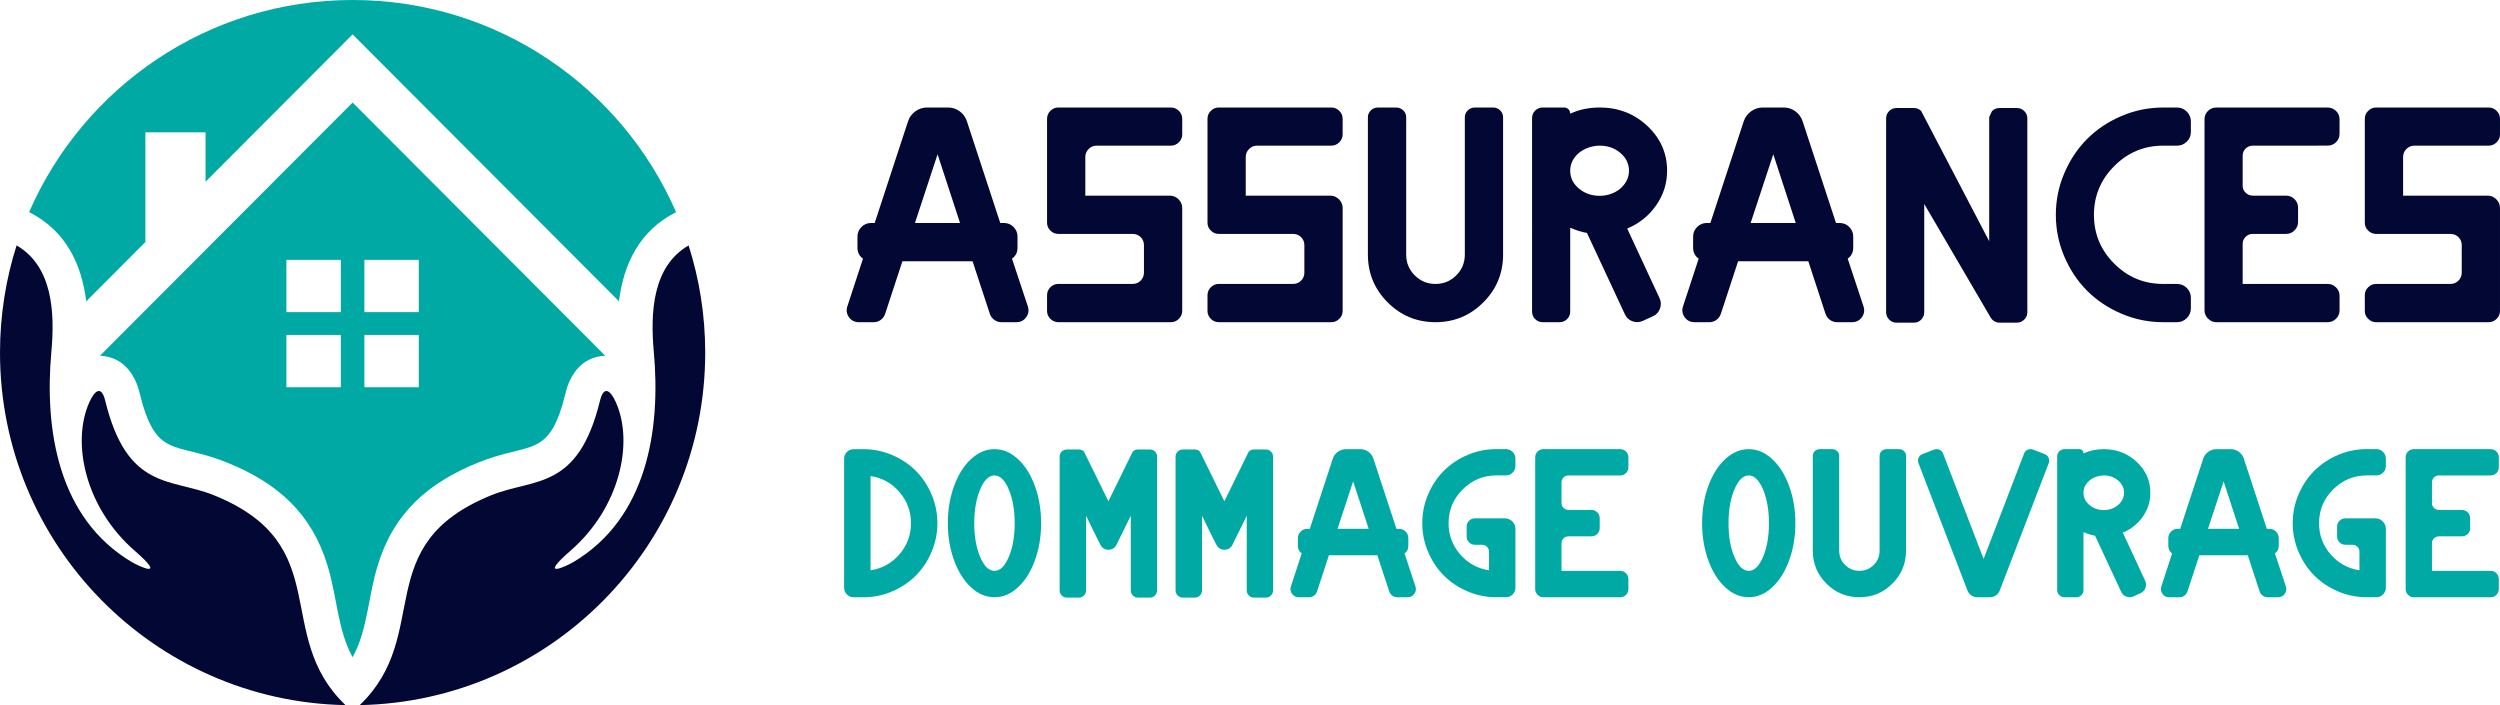 <?xml version="1.0" encoding="utf-8"?>
<!-- Generator: Adobe Illustrator 16.0.0, SVG Export Plug-In . SVG Version: 6.00 Build 0)  -->
<!DOCTYPE svg PUBLIC "-//W3C//DTD SVG 1.1//EN" "http://www.w3.org/Graphics/SVG/1.1/DTD/svg11.dtd">
<svg version="1.1" id="Calque_1" xmlns="http://www.w3.org/2000/svg" xmlns:xlink="http://www.w3.org/1999/xlink" x="0px" y="0px"
	 width="149.997px" height="42.307px" viewBox="0 0 149.997 42.307" enable-background="new 0 0 149.997 42.307"
	 xml:space="preserve">
<g>
	<g>
		<path fill-rule="evenodd" clip-rule="evenodd" fill="#00A9A4" d="M21.156,0c8.688,0,16.151,5.238,19.408,12.727l-0.018,0.009
			c-2.21,1.126-3.135,3.142-3.408,5.342L21.156,2.063l-8.823,8.841V7.938H8.724v6.583l-3.55,3.557
			c-0.273-2.2-1.198-4.216-3.408-5.342l-0.019-0.009C5.004,5.238,12.468,0,21.156,0"/>
		<path fill-rule="evenodd" clip-rule="evenodd" fill="#030734" d="M20.729,42.307c-4.432-4.251-0.525-9.612-7.898-12.595
			c-2.572-1.041-5.196-0.256-6.519-5.674c-0.22-0.902-0.614-0.654-0.951,0.095c-1.095,2.442-0.23,6.345,2.716,8.906
			c1.975,1.717,0.312,0.972-0.196,0.668c-4.391-2.625-5.226-7.918-4.798-12.611c0.214-2.353,0.074-5.121-2.088-6.371
			C0.351,16.753,0,18.914,0,21.155C0,32.696,9.242,42.08,20.729,42.307"/>
		<path fill-rule="evenodd" clip-rule="evenodd" fill="#030734" d="M21.583,42.307c4.432-4.251,0.525-9.612,7.898-12.595
			c2.571-1.041,5.196-0.256,6.519-5.674c0.22-0.902,0.614-0.654,0.95,0.095c1.096,2.442,0.23,6.345-2.716,8.906
			c-1.975,1.717-0.312,0.972,0.195,0.668c4.391-2.625,5.226-7.918,4.798-12.611c-0.214-2.353-0.074-5.121,2.088-6.371
			c0.647,2.028,0.997,4.189,0.997,6.431C42.312,32.696,33.07,42.08,21.583,42.307"/>
		<g>
			<path fill="#00A9A4" d="M21.156,6.153L5.997,21.345c0.042,0.002,0.085,0.003,0.127,0.008c1.242,0.104,1.969,1.063,2.242,2.185
				c0.989,4.05,2.082,2.929,5.258,4.215c3.001,1.215,5.066,3.021,6.023,6.166c0.604,1.985,0.601,3.866,1.509,5.512
				c0.908-1.646,0.904-3.526,1.509-5.512c0.956-3.146,3.021-4.951,6.022-6.166c3.176-1.286,4.269-0.165,5.258-4.215
				c0.273-1.121,0.999-2.08,2.242-2.185c0.042-0.005,0.085-0.006,0.127-0.008L21.156,6.153z M20.45,23.235h-3.266v-3.138h3.266
				V23.235z M20.45,18.727h-3.266v-3.137h3.266V18.727z M25.127,23.235h-3.264v-3.138h3.264V23.235z M25.127,18.727h-3.264v-3.137
				h3.264V18.727z"/>
		</g>
	</g>
	<g>
		<g>
			<path fill="#030734" d="M61.669,18.383c0.077,0.236,0.045,0.451-0.099,0.651c-0.145,0.198-0.339,0.297-0.587,0.297h-0.897
				c-0.157,0-0.3-0.046-0.426-0.136c-0.127-0.092-0.219-0.212-0.269-0.361l-1.037-3.158h-4.211l-1.036,3.158
				c-0.051,0.149-0.14,0.27-0.263,0.361c-0.125,0.09-0.264,0.136-0.421,0.136h-0.899c-0.247,0-0.443-0.099-0.586-0.297
				c-0.143-0.2-0.176-0.415-0.098-0.651l0.938-2.863c-0.221-0.156-0.332-0.378-0.332-0.665v-0.655c0-0.228,0.08-0.422,0.238-0.582
				c0.161-0.159,0.354-0.239,0.582-0.239h0.215l2.003-6.107c0.077-0.241,0.224-0.438,0.434-0.592c0.212-0.153,0.449-0.23,0.71-0.23
				h1.252c0.259,0,0.492,0.075,0.698,0.226c0.204,0.149,0.349,0.348,0.433,0.596l2.004,6.107h0.226c0.222,0,0.411,0.08,0.571,0.239
				c0.159,0.16,0.238,0.354,0.238,0.582v0.655c0,0.287-0.109,0.508-0.331,0.665L61.669,18.383z M54.896,13.38h2.705l-1.348-4.124
				L54.896,13.38z"/>
			<path fill="#030734" d="M65.792,8.739c-0.184,0-0.341,0.067-0.475,0.201c-0.133,0.133-0.199,0.294-0.199,0.482v2.316h5.07
				c0.202,0,0.376,0.074,0.524,0.221c0.146,0.146,0.22,0.32,0.22,0.521v6.176c0,0.184-0.068,0.341-0.201,0.474
				c-0.135,0.134-0.295,0.201-0.482,0.201h-6.744c-0.189,0-0.35-0.067-0.484-0.201c-0.133-0.133-0.199-0.29-0.199-0.474v-0.938
				c0-0.188,0.066-0.35,0.199-0.483c0.135-0.134,0.295-0.2,0.484-0.2h4.457c0.188,0,0.348-0.066,0.479-0.201
				c0.129-0.133,0.195-0.292,0.195-0.474v-1.651c0-0.189-0.066-0.349-0.195-0.479c-0.131-0.13-0.291-0.195-0.479-0.195h-4.457
				c-0.189,0-0.35-0.067-0.484-0.201c-0.133-0.133-0.199-0.291-0.199-0.473V7.126c0-0.183,0.066-0.341,0.199-0.475
				c0.135-0.133,0.295-0.201,0.484-0.201h6.744c0.188,0,0.348,0.067,0.482,0.201c0.133,0.133,0.201,0.292,0.201,0.475v0.938
				c0,0.183-0.068,0.34-0.201,0.474c-0.135,0.133-0.295,0.201-0.482,0.201H65.792z"/>
			<path fill="#030734" d="M75.417,8.739c-0.182,0-0.34,0.067-0.473,0.201c-0.135,0.133-0.201,0.294-0.201,0.482v2.316h5.072
				c0.2,0,0.375,0.074,0.522,0.221c0.146,0.146,0.22,0.32,0.22,0.521v6.176c0,0.184-0.068,0.341-0.2,0.474
				c-0.135,0.134-0.295,0.201-0.483,0.201h-6.743c-0.189,0-0.352-0.067-0.483-0.201c-0.135-0.133-0.2-0.29-0.2-0.474v-0.938
				c0-0.188,0.065-0.35,0.2-0.483c0.132-0.134,0.294-0.2,0.483-0.2h4.456c0.189,0,0.349-0.066,0.479-0.201
				c0.131-0.133,0.194-0.292,0.194-0.474v-1.651c0-0.189-0.063-0.349-0.194-0.479c-0.131-0.13-0.29-0.195-0.479-0.195h-4.456
				c-0.189,0-0.352-0.067-0.483-0.201c-0.135-0.133-0.2-0.291-0.2-0.473V7.126c0-0.183,0.065-0.341,0.2-0.475
				c0.132-0.133,0.294-0.201,0.483-0.201h6.743c0.188,0,0.349,0.067,0.483,0.201c0.132,0.133,0.2,0.292,0.2,0.475v0.938
				c0,0.183-0.068,0.34-0.2,0.474c-0.135,0.133-0.295,0.201-0.483,0.201H75.417z"/>
			<path fill="#030734" d="M89.587,6.451c0.163,0,0.303,0.058,0.42,0.171c0.117,0.115,0.176,0.253,0.176,0.416v8.237
				c0,1.121-0.395,2.077-1.187,2.869c-0.791,0.791-1.747,1.187-2.868,1.187s-2.077-0.396-2.868-1.187
				c-0.792-0.792-1.188-1.748-1.188-2.869V7.039c0-0.163,0.059-0.301,0.176-0.416c0.117-0.114,0.257-0.171,0.421-0.171h1.104
				c0.162,0,0.304,0.058,0.421,0.171c0.117,0.115,0.176,0.253,0.176,0.416v8.237c0,0.488,0.17,0.904,0.513,1.246
				c0.343,0.343,0.757,0.514,1.246,0.514c0.488,0,0.902-0.171,1.245-0.514c0.343-0.341,0.514-0.757,0.514-1.246V7.039
				c0-0.163,0.059-0.301,0.176-0.416c0.117-0.114,0.258-0.171,0.42-0.171H89.587z"/>
			<path fill="#030734" d="M97.629,13.713l1.945,4.182c0.091,0.202,0.1,0.409,0.023,0.62c-0.075,0.213-0.213,0.364-0.414,0.455
				l-0.615,0.283c-0.202,0.091-0.41,0.1-0.621,0.024c-0.212-0.075-0.363-0.213-0.454-0.415l-2.277-4.886
				c-0.313-0.052-0.647-0.156-1.006-0.313v5.033c0,0.176-0.063,0.326-0.186,0.449c-0.125,0.125-0.274,0.186-0.45,0.186h-1.017
				c-0.177,0-0.326-0.061-0.449-0.186c-0.124-0.123-0.186-0.273-0.186-0.449V7.086c0-0.176,0.062-0.325,0.186-0.449
				c0.123-0.124,0.272-0.187,0.449-0.187h1.291c0.102,0,0.189,0.036,0.258,0.108c0.067,0.071,0.104,0.159,0.104,0.264
				c0.534-0.248,1.123-0.372,1.769-0.372c1.12,0,2.074,0.37,2.862,1.109c0.788,0.74,1.183,1.634,1.183,2.682
				c0,0.763-0.219,1.456-0.66,2.083C98.925,12.95,98.348,13.413,97.629,13.713z M96.661,11.631c0.32-0.11,0.578-0.293,0.777-0.547
				c0.198-0.254,0.299-0.535,0.299-0.841c0-0.416-0.17-0.772-0.513-1.065c-0.343-0.292-0.758-0.439-1.246-0.439
				c-0.197,0-0.401,0.032-0.617,0.097c-0.345,0.111-0.623,0.293-0.835,0.548c-0.21,0.253-0.316,0.541-0.316,0.859
				c0,0.417,0.172,0.773,0.517,1.065c0.345,0.293,0.764,0.44,1.252,0.44C96.219,11.748,96.447,11.709,96.661,11.631z"/>
			<path fill="#030734" d="M111.808,18.383c0.078,0.236,0.045,0.451-0.099,0.651c-0.141,0.198-0.339,0.297-0.585,0.297h-0.899
				c-0.156,0-0.297-0.046-0.426-0.136c-0.127-0.092-0.215-0.212-0.269-0.361l-1.033-3.158h-4.213l-1.036,3.158
				c-0.053,0.149-0.14,0.27-0.265,0.361c-0.123,0.09-0.264,0.136-0.421,0.136h-0.897c-0.248,0-0.442-0.099-0.586-0.297
				c-0.145-0.2-0.177-0.415-0.1-0.651l0.94-2.863c-0.222-0.156-0.334-0.378-0.334-0.665v-0.655c0-0.228,0.081-0.422,0.241-0.582
				c0.158-0.159,0.352-0.239,0.58-0.239h0.214l2.004-6.107c0.079-0.241,0.224-0.438,0.436-0.592c0.212-0.153,0.446-0.23,0.708-0.23
				h1.252c0.259,0,0.493,0.075,0.698,0.226c0.204,0.149,0.35,0.348,0.436,0.596l2.003,6.107h0.226c0.221,0,0.41,0.08,0.569,0.239
				c0.161,0.16,0.24,0.354,0.24,0.582v0.655c0,0.287-0.111,0.508-0.332,0.665L111.808,18.383z M105.036,13.38h2.707l-1.348-4.124
				L105.036,13.38z"/>
			<path fill="#030734" d="M121.003,6.48c0.177,0,0.326,0.061,0.449,0.182c0.125,0.121,0.186,0.27,0.186,0.444v11.619
				c0,0.176-0.061,0.325-0.186,0.45c-0.123,0.123-0.272,0.185-0.449,0.185h-1.035c-0.104,0-0.2-0.024-0.288-0.074
				c-0.088-0.048-0.149-0.099-0.181-0.15l-0.059-0.077l-3.988-6.822v6.489c0,0.176-0.06,0.325-0.18,0.45
				c-0.121,0.123-0.27,0.185-0.445,0.185h-1.035c-0.176,0-0.323-0.062-0.444-0.185c-0.122-0.125-0.183-0.274-0.183-0.45V7.106
				c0-0.175,0.061-0.324,0.183-0.444c0.121-0.121,0.269-0.182,0.444-0.182h1.035c0.176,0,0.322,0.06,0.439,0.176l4.084,7.817V7.019
				l0.167-0.352c0.123-0.124,0.274-0.186,0.45-0.186H121.003z"/>
			<path fill="#030734" d="M129.788,8.739c-1.139,0-2.117,0.407-2.931,1.221c-0.816,0.814-1.223,1.792-1.223,2.932
				c0,1.14,0.406,2.115,1.218,2.927c0.81,0.811,1.788,1.217,2.936,1.217h0.832c0.227,0,0.422,0.082,0.586,0.243
				c0.161,0.163,0.244,0.359,0.244,0.588V18.5c0,0.228-0.083,0.425-0.244,0.587c-0.164,0.163-0.359,0.244-0.586,0.244h-0.832
				c-0.872,0-1.707-0.169-2.501-0.509c-0.795-0.339-1.48-0.795-2.058-1.372c-0.576-0.577-1.033-1.262-1.373-2.058
				c-0.339-0.794-0.508-1.628-0.508-2.5c0-0.873,0.169-1.707,0.508-2.502c0.34-0.795,0.797-1.48,1.373-2.057
				c0.577-0.576,1.263-1.035,2.058-1.373c0.794-0.339,1.629-0.509,2.501-0.509h0.832c0.227,0,0.422,0.082,0.586,0.245
				c0.161,0.164,0.244,0.359,0.244,0.586v0.636c0,0.228-0.083,0.422-0.244,0.581c-0.164,0.16-0.359,0.24-0.586,0.24H129.788z"/>
			<path fill="#030734" d="M135.164,8.739c-0.171,0-0.313,0.059-0.431,0.176c-0.117,0.116-0.176,0.26-0.176,0.43v1.797
				c0,0.164,0.059,0.304,0.176,0.42c0.117,0.118,0.26,0.176,0.431,0.176h1.993c0.203,0,0.372,0.07,0.513,0.21
				c0.14,0.14,0.211,0.31,0.211,0.513v0.85c0,0.203-0.071,0.373-0.211,0.513c-0.141,0.14-0.31,0.21-0.513,0.21h-1.993
				c-0.171,0-0.313,0.059-0.431,0.176c-0.117,0.117-0.176,0.26-0.176,0.43v2.395h5.101c0.194,0,0.363,0.069,0.503,0.21
				c0.141,0.14,0.21,0.308,0.21,0.503v0.871c0,0.194-0.069,0.361-0.21,0.502c-0.14,0.14-0.309,0.21-0.503,0.21h-6.684
				c-0.065,0-0.135-0.01-0.205-0.029c-0.033-0.013-0.075-0.031-0.128-0.059c-0.025-0.013-0.046-0.025-0.059-0.04
				c-0.163-0.116-0.264-0.266-0.303-0.448c-0.007-0.033-0.01-0.078-0.01-0.136V7.165c0-0.203,0.068-0.372,0.206-0.508
				c0.137-0.136,0.305-0.206,0.507-0.206h6.665c0.202,0,0.373,0.069,0.513,0.206c0.141,0.136,0.21,0.306,0.21,0.508v0.86
				c0,0.201-0.069,0.371-0.21,0.507c-0.14,0.138-0.311,0.206-0.513,0.206H135.164z"/>
			<path fill="#030734" d="M144.856,8.739c-0.182,0-0.341,0.067-0.473,0.201c-0.135,0.133-0.2,0.294-0.2,0.482v2.316h5.071
				c0.203,0,0.377,0.074,0.523,0.221c0.146,0.146,0.219,0.32,0.219,0.521v6.176c0,0.184-0.065,0.341-0.201,0.474
				c-0.132,0.134-0.293,0.201-0.482,0.201h-6.744c-0.188,0-0.348-0.067-0.482-0.201c-0.135-0.133-0.201-0.29-0.201-0.474v-0.938
				c0-0.188,0.066-0.35,0.201-0.483s0.295-0.2,0.482-0.2h4.458c0.188,0,0.348-0.066,0.479-0.201c0.13-0.133,0.195-0.292,0.195-0.474
				v-1.651c0-0.189-0.065-0.349-0.195-0.479c-0.131-0.13-0.29-0.195-0.479-0.195h-4.458c-0.188,0-0.348-0.067-0.482-0.201
				c-0.135-0.133-0.201-0.291-0.201-0.473V7.126c0-0.183,0.066-0.341,0.201-0.475s0.295-0.201,0.482-0.201h6.744
				c0.189,0,0.351,0.067,0.482,0.201c0.136,0.133,0.201,0.292,0.201,0.475v0.938c0,0.183-0.065,0.34-0.201,0.474
				c-0.132,0.133-0.293,0.201-0.482,0.201H144.856z"/>
		</g>
		<g>
			<path fill="#00A9A4" d="M51.8,26.949c0.602,0,1.177,0.117,1.726,0.351c0.549,0.233,1.021,0.55,1.42,0.946
				c0.397,0.397,0.712,0.871,0.946,1.421c0.233,0.546,0.351,1.123,0.351,1.726s-0.117,1.178-0.351,1.724
				c-0.234,0.55-0.549,1.023-0.946,1.421c-0.399,0.398-0.871,0.714-1.42,0.947c-0.549,0.234-1.124,0.351-1.726,0.351h-0.58
				c-0.158,0-0.293-0.056-0.406-0.168c-0.111-0.112-0.168-0.248-0.168-0.404v-7.74c0-0.158,0.057-0.293,0.168-0.405
				c0.113-0.111,0.248-0.168,0.406-0.168H51.8z M53.963,33.26c0.464-0.534,0.694-1.158,0.694-1.867c0-0.711-0.23-1.334-0.694-1.872
				c-0.462-0.536-1.04-0.856-1.731-0.96v5.656C52.923,34.114,53.501,33.794,53.963,33.26z"/>
			<path fill="#00A9A4" d="M58.263,27.543c0.428-0.396,0.896-0.594,1.404-0.594c0.51,0,0.977,0.197,1.407,0.594
				c0.43,0.394,0.769,0.936,1.019,1.617c0.248,0.684,0.373,1.428,0.373,2.232c0,0.804-0.125,1.548-0.373,2.231
				c-0.25,0.684-0.589,1.223-1.019,1.618c-0.431,0.396-0.897,0.593-1.407,0.593c-0.508,0-0.977-0.197-1.404-0.593
				c-0.43-0.396-0.77-0.935-1.019-1.618c-0.25-0.684-0.375-1.428-0.375-2.231c0-0.805,0.125-1.549,0.375-2.232
				C57.493,28.479,57.833,27.937,58.263,27.543z M58.808,33.415c0.236,0.557,0.522,0.836,0.859,0.836
				c0.338,0,0.625-0.279,0.859-0.836c0.236-0.558,0.354-1.231,0.354-2.022s-0.118-1.467-0.354-2.027
				c-0.234-0.559-0.521-0.84-0.859-0.84c-0.337,0-0.623,0.281-0.859,0.84c-0.234,0.561-0.354,1.236-0.354,2.027
				S58.573,32.857,58.808,33.415z"/>
			<path fill="#00A9A4" d="M68.991,26.97c0.121,0,0.224,0.041,0.307,0.124c0.084,0.084,0.126,0.186,0.126,0.307v8.017
				c0,0.121-0.042,0.226-0.126,0.31c-0.083,0.086-0.186,0.129-0.307,0.129h-0.713c-0.122,0-0.224-0.043-0.307-0.129
				c-0.084-0.084-0.126-0.188-0.126-0.31V30.94l-0.458,0.937l-0.215,0.432l-0.177,0.364c-0.095,0.197-0.249,0.302-0.468,0.31
				c-0.219,0.01-0.381-0.082-0.488-0.276l-0.021-0.033l-0.054-0.101l-0.345-0.695l-0.458-0.937v4.477c0,0.121-0.04,0.226-0.126,0.31
				c-0.081,0.086-0.184,0.129-0.307,0.129h-0.713c-0.122,0-0.226-0.043-0.312-0.129c-0.085-0.084-0.126-0.188-0.126-0.31V27.4
				c0-0.121,0.041-0.223,0.126-0.307c0.086-0.083,0.189-0.124,0.312-0.124h0.713c0.123,0,0.225,0.04,0.306,0.121l0.127,0.255
				l1.342,2.731l1.342-2.737l0.121-0.243c0.086-0.084,0.189-0.127,0.312-0.127H68.991z"/>
			<path fill="#00A9A4" d="M75.951,26.97c0.122,0,0.224,0.041,0.307,0.124c0.082,0.084,0.123,0.186,0.123,0.307v8.017
				c0,0.121-0.041,0.226-0.123,0.31c-0.083,0.086-0.185,0.129-0.307,0.129h-0.716c-0.12,0-0.224-0.043-0.307-0.129
				c-0.084-0.084-0.125-0.188-0.125-0.31V30.94l-0.458,0.937l-0.216,0.432l-0.176,0.364c-0.095,0.197-0.25,0.302-0.468,0.31
				c-0.218,0.01-0.381-0.082-0.488-0.276l-0.021-0.033l-0.054-0.101l-0.345-0.695l-0.458-0.937v4.477
				c0,0.121-0.041,0.226-0.125,0.31c-0.083,0.086-0.185,0.129-0.307,0.129h-0.716c-0.12,0-0.226-0.043-0.31-0.129
				c-0.086-0.084-0.128-0.188-0.128-0.31V27.4c0-0.121,0.042-0.223,0.128-0.307c0.084-0.083,0.189-0.124,0.31-0.124h0.716
				c0.122,0,0.224,0.04,0.303,0.121l0.129,0.255l1.341,2.731l1.342-2.737l0.122-0.243c0.085-0.084,0.189-0.127,0.31-0.127H75.951z"
				/>
			<path fill="#00A9A4" d="M84.924,35.181c0.055,0.162,0.032,0.313-0.067,0.449c-0.098,0.137-0.234,0.205-0.404,0.205h-0.621
				c-0.108,0-0.204-0.031-0.291-0.095c-0.09-0.063-0.151-0.146-0.186-0.249l-0.717-2.177h-2.905l-0.714,2.177
				c-0.036,0.104-0.097,0.187-0.184,0.249c-0.085,0.063-0.182,0.095-0.29,0.095h-0.619c-0.172,0-0.307-0.068-0.404-0.205
				c-0.1-0.137-0.122-0.287-0.067-0.449l0.646-1.975c-0.151-0.109-0.229-0.262-0.229-0.459v-0.452c0-0.157,0.055-0.29,0.164-0.401
				c0.112-0.11,0.246-0.164,0.401-0.164h0.149l1.383-4.215c0.053-0.166,0.153-0.302,0.299-0.406
				c0.146-0.106,0.312-0.159,0.489-0.159h0.863c0.179,0,0.341,0.052,0.482,0.155c0.143,0.104,0.242,0.24,0.299,0.41l1.384,4.215
				h0.153c0.153,0,0.284,0.054,0.396,0.164c0.109,0.111,0.165,0.244,0.165,0.401v0.452c0,0.197-0.078,0.35-0.229,0.459
				L84.924,35.181z M80.251,31.729h1.868l-0.932-2.846L80.251,31.729z"/>
			<path fill="#00A9A4" d="M89.777,28.525c-0.785,0-1.459,0.283-2.021,0.844c-0.563,0.562-0.843,1.236-0.843,2.023
				c0,0.709,0.231,1.333,0.694,1.867s1.04,0.854,1.733,0.957v-1.112c0-0.117-0.042-0.217-0.121-0.297
				c-0.081-0.081-0.178-0.121-0.292-0.121h-0.43c-0.14,0-0.257-0.049-0.354-0.146s-0.146-0.214-0.146-0.354v-0.587
				c0-0.139,0.05-0.256,0.146-0.353c0.097-0.099,0.214-0.146,0.354-0.146h1.8c0.171,0,0.317,0.062,0.441,0.186
				s0.186,0.271,0.186,0.442v3.533c0,0.156-0.057,0.292-0.168,0.404c-0.114,0.112-0.248,0.168-0.405,0.168h-0.574
				c-0.602,0-1.178-0.116-1.724-0.351c-0.55-0.233-1.023-0.549-1.421-0.947c-0.396-0.397-0.714-0.871-0.946-1.421
				c-0.234-0.546-0.352-1.121-0.352-1.724s0.117-1.18,0.352-1.726c0.232-0.55,0.55-1.023,0.946-1.421
				c0.397-0.396,0.871-0.713,1.421-0.946c0.546-0.233,1.122-0.351,1.724-0.351h0.574c0.157,0,0.291,0.057,0.405,0.168
				c0.111,0.112,0.168,0.247,0.168,0.405v0.437c0,0.159-0.057,0.292-0.168,0.401c-0.114,0.111-0.248,0.165-0.405,0.165H89.777z"/>
			<path fill="#00A9A4" d="M94.108,28.525c-0.117,0-0.217,0.041-0.298,0.122s-0.121,0.181-0.121,0.297v1.241
				c0,0.111,0.04,0.209,0.121,0.289c0.081,0.081,0.181,0.121,0.298,0.121h1.374c0.139,0,0.257,0.049,0.354,0.146
				c0.097,0.098,0.145,0.215,0.145,0.354v0.586c0,0.14-0.048,0.258-0.145,0.354s-0.215,0.145-0.354,0.145h-1.374
				c-0.117,0-0.217,0.039-0.298,0.122c-0.081,0.08-0.121,0.179-0.121,0.295v1.653h3.52c0.135,0,0.25,0.047,0.347,0.145
				c0.096,0.097,0.146,0.212,0.146,0.347v0.601c0,0.135-0.05,0.251-0.146,0.348c-0.097,0.096-0.212,0.145-0.347,0.145h-4.611
				c-0.046,0-0.093-0.007-0.143-0.02c-0.022-0.009-0.052-0.023-0.087-0.042c-0.019-0.008-0.032-0.017-0.042-0.026
				c-0.111-0.08-0.182-0.185-0.208-0.31c-0.004-0.021-0.008-0.055-0.008-0.095V27.44c0-0.139,0.048-0.256,0.143-0.35
				c0.095-0.095,0.212-0.142,0.35-0.142h4.6c0.14,0,0.257,0.047,0.354,0.142c0.096,0.094,0.146,0.211,0.146,0.35v0.594
				c0,0.14-0.05,0.256-0.146,0.351c-0.097,0.095-0.214,0.141-0.354,0.141H94.108z"/>
			<path fill="#00A9A4" d="M103.516,27.543c0.43-0.396,0.897-0.594,1.407-0.594c0.506,0,0.975,0.197,1.403,0.594
				c0.431,0.394,0.769,0.936,1.02,1.617c0.25,0.684,0.374,1.428,0.374,2.232c0,0.804-0.124,1.548-0.374,2.231
				c-0.251,0.684-0.589,1.223-1.02,1.618c-0.429,0.396-0.897,0.593-1.403,0.593c-0.51,0-0.978-0.197-1.407-0.593
				s-0.769-0.935-1.019-1.618c-0.248-0.684-0.373-1.428-0.373-2.231c0-0.805,0.125-1.549,0.373-2.232
				C102.747,28.479,103.086,27.937,103.516,27.543z M104.063,33.415c0.234,0.557,0.522,0.836,0.86,0.836
				c0.336,0,0.622-0.279,0.859-0.836c0.234-0.558,0.354-1.231,0.354-2.022s-0.119-1.467-0.354-2.027
				c-0.237-0.559-0.523-0.84-0.859-0.84c-0.338,0-0.626,0.281-0.86,0.84c-0.237,0.561-0.354,1.236-0.354,2.027
				S103.825,32.857,104.063,33.415z"/>
			<path fill="#00A9A4" d="M113.949,26.949c0.111,0,0.21,0.04,0.289,0.118c0.082,0.078,0.122,0.174,0.122,0.286v5.683
				c0,0.774-0.273,1.434-0.82,1.98c-0.545,0.545-1.204,0.818-1.979,0.818c-0.772,0-1.434-0.273-1.978-0.818
				c-0.546-0.547-0.818-1.206-0.818-1.98v-5.683c0-0.112,0.04-0.208,0.121-0.286c0.079-0.078,0.176-0.118,0.289-0.118h0.762
				c0.113,0,0.208,0.04,0.292,0.118c0.079,0.078,0.121,0.174,0.121,0.286v5.683c0,0.339,0.117,0.625,0.354,0.86
				c0.235,0.236,0.521,0.354,0.857,0.354c0.337,0,0.625-0.118,0.859-0.354c0.237-0.235,0.354-0.521,0.354-0.86v-5.683
				c0-0.112,0.042-0.208,0.121-0.286c0.081-0.078,0.178-0.118,0.289-0.118H113.949z"/>
			<path fill="#00A9A4" d="M122.681,27.246c0.108,0.039,0.186,0.113,0.232,0.219c0.047,0.104,0.05,0.212,0.011,0.319l-2.94,7.64
				c-0.044,0.126-0.123,0.226-0.234,0.3c-0.114,0.074-0.236,0.111-0.366,0.111h-0.74c-0.131,0-0.252-0.037-0.365-0.111
				c-0.111-0.074-0.191-0.174-0.235-0.3l-2.939-7.64c-0.041-0.107-0.038-0.215,0.009-0.319c0.048-0.105,0.126-0.18,0.233-0.219
				l0.695-0.27c0.107-0.041,0.214-0.039,0.319,0.006c0.106,0.045,0.18,0.122,0.22,0.229l2.433,6.324l2.429-6.324
				c0.04-0.107,0.113-0.185,0.219-0.229s0.212-0.047,0.32-0.006L122.681,27.246z"/>
			<path fill="#00A9A4" d="M127.366,31.959l1.343,2.885c0.061,0.139,0.068,0.281,0.016,0.428c-0.052,0.147-0.146,0.252-0.286,0.314
				l-0.427,0.195c-0.138,0.063-0.279,0.068-0.427,0.017c-0.146-0.051-0.25-0.146-0.313-0.286L125.7,32.14
				c-0.215-0.035-0.446-0.107-0.694-0.215v3.472c0,0.121-0.041,0.225-0.127,0.311c-0.087,0.085-0.189,0.128-0.311,0.128h-0.702
				c-0.121,0-0.223-0.043-0.309-0.128c-0.085-0.086-0.129-0.189-0.129-0.311v-8.01c0-0.121,0.044-0.225,0.129-0.31
				c0.086-0.085,0.188-0.128,0.309-0.128h0.892c0.072,0,0.131,0.024,0.178,0.074c0.048,0.05,0.07,0.109,0.07,0.182
				c0.369-0.171,0.776-0.256,1.222-0.256c0.771,0,1.431,0.255,1.974,0.765c0.546,0.51,0.816,1.128,0.816,1.85
				c0,0.527-0.151,1.006-0.454,1.438C128.259,31.432,127.86,31.752,127.366,31.959z M126.699,30.522
				c0.219-0.076,0.398-0.203,0.535-0.378c0.139-0.175,0.206-0.369,0.206-0.581c0-0.286-0.119-0.53-0.354-0.733
				c-0.237-0.203-0.523-0.305-0.859-0.305c-0.135,0-0.277,0.023-0.424,0.069c-0.239,0.076-0.433,0.201-0.578,0.376
				c-0.146,0.177-0.22,0.374-0.22,0.593c0,0.288,0.119,0.533,0.358,0.736c0.238,0.203,0.525,0.304,0.863,0.304
				C126.395,30.604,126.551,30.576,126.699,30.522z"/>
			<path fill="#00A9A4" d="M137.149,35.181c0.053,0.162,0.03,0.313-0.068,0.449c-0.098,0.137-0.232,0.205-0.403,0.205h-0.621
				c-0.107,0-0.204-0.031-0.293-0.095c-0.088-0.063-0.15-0.146-0.187-0.249l-0.713-2.177h-2.906l-0.714,2.177
				c-0.038,0.104-0.099,0.187-0.184,0.249c-0.086,0.063-0.182,0.095-0.289,0.095h-0.622c-0.17,0-0.305-0.068-0.403-0.205
				c-0.098-0.137-0.12-0.287-0.067-0.449l0.646-1.975c-0.153-0.109-0.229-0.262-0.229-0.459v-0.452c0-0.157,0.055-0.29,0.165-0.401
				c0.11-0.11,0.244-0.164,0.401-0.164h0.147l1.384-4.215c0.054-0.166,0.153-0.302,0.3-0.406c0.145-0.106,0.309-0.159,0.487-0.159
				h0.864c0.18,0,0.34,0.052,0.48,0.155c0.142,0.104,0.242,0.24,0.302,0.41l1.382,4.215h0.155c0.153,0,0.284,0.054,0.394,0.164
				c0.111,0.111,0.166,0.244,0.166,0.401v0.452c0,0.197-0.077,0.35-0.229,0.459L137.149,35.181z M132.477,31.729h1.867l-0.93-2.846
				L132.477,31.729z"/>
			<path fill="#00A9A4" d="M142.004,28.525c-0.786,0-1.462,0.283-2.022,0.844c-0.563,0.562-0.842,1.236-0.842,2.023
				c0,0.709,0.23,1.333,0.692,1.867c0.464,0.534,1.041,0.854,1.732,0.957v-1.112c0-0.117-0.039-0.217-0.121-0.297
				c-0.08-0.081-0.178-0.121-0.29-0.121h-0.431c-0.14,0-0.257-0.049-0.354-0.146c-0.097-0.097-0.145-0.214-0.145-0.354v-0.587
				c0-0.139,0.048-0.256,0.145-0.353c0.098-0.099,0.215-0.146,0.354-0.146h1.8c0.171,0,0.317,0.062,0.443,0.186
				c0.12,0.124,0.184,0.271,0.184,0.442v3.533c0,0.156-0.055,0.292-0.169,0.404c-0.111,0.112-0.246,0.168-0.402,0.168h-0.574
				c-0.603,0-1.178-0.116-1.728-0.351c-0.546-0.233-1.02-0.549-1.417-0.947c-0.4-0.397-0.714-0.871-0.949-1.421
				c-0.232-0.546-0.35-1.121-0.35-1.724s0.117-1.18,0.35-1.726c0.235-0.55,0.549-1.023,0.949-1.421
				c0.397-0.396,0.871-0.713,1.417-0.946c0.55-0.233,1.125-0.351,1.728-0.351h0.574c0.156,0,0.291,0.057,0.402,0.168
				c0.114,0.112,0.169,0.247,0.169,0.405v0.437c0,0.159-0.055,0.292-0.169,0.401c-0.111,0.111-0.246,0.165-0.402,0.165H142.004z"/>
			<path fill="#00A9A4" d="M146.332,28.525c-0.118,0-0.216,0.041-0.296,0.122c-0.082,0.081-0.121,0.181-0.121,0.297v1.241
				c0,0.111,0.039,0.209,0.121,0.289c0.08,0.081,0.178,0.121,0.296,0.121h1.376c0.138,0,0.256,0.049,0.354,0.146
				c0.097,0.098,0.144,0.215,0.144,0.354v0.586c0,0.14-0.047,0.258-0.144,0.354c-0.099,0.097-0.217,0.145-0.354,0.145h-1.376
				c-0.118,0-0.216,0.039-0.296,0.122c-0.082,0.08-0.121,0.179-0.121,0.295v1.653h3.521c0.134,0,0.249,0.047,0.346,0.145
				c0.097,0.097,0.144,0.212,0.144,0.347v0.601c0,0.135-0.047,0.251-0.144,0.348c-0.097,0.096-0.212,0.145-0.346,0.145h-4.614
				c-0.044,0-0.092-0.007-0.141-0.02c-0.022-0.009-0.053-0.023-0.089-0.042c-0.018-0.008-0.031-0.017-0.04-0.026
				c-0.111-0.08-0.182-0.185-0.208-0.31c-0.006-0.021-0.007-0.055-0.007-0.095V27.44c0-0.139,0.047-0.256,0.141-0.35
				c0.095-0.095,0.213-0.142,0.351-0.142h4.599c0.139,0,0.258,0.047,0.354,0.142c0.097,0.094,0.144,0.211,0.144,0.35v0.594
				c0,0.14-0.047,0.256-0.144,0.351s-0.216,0.141-0.354,0.141H146.332z"/>
		</g>
	</g>
</g>
</svg>
